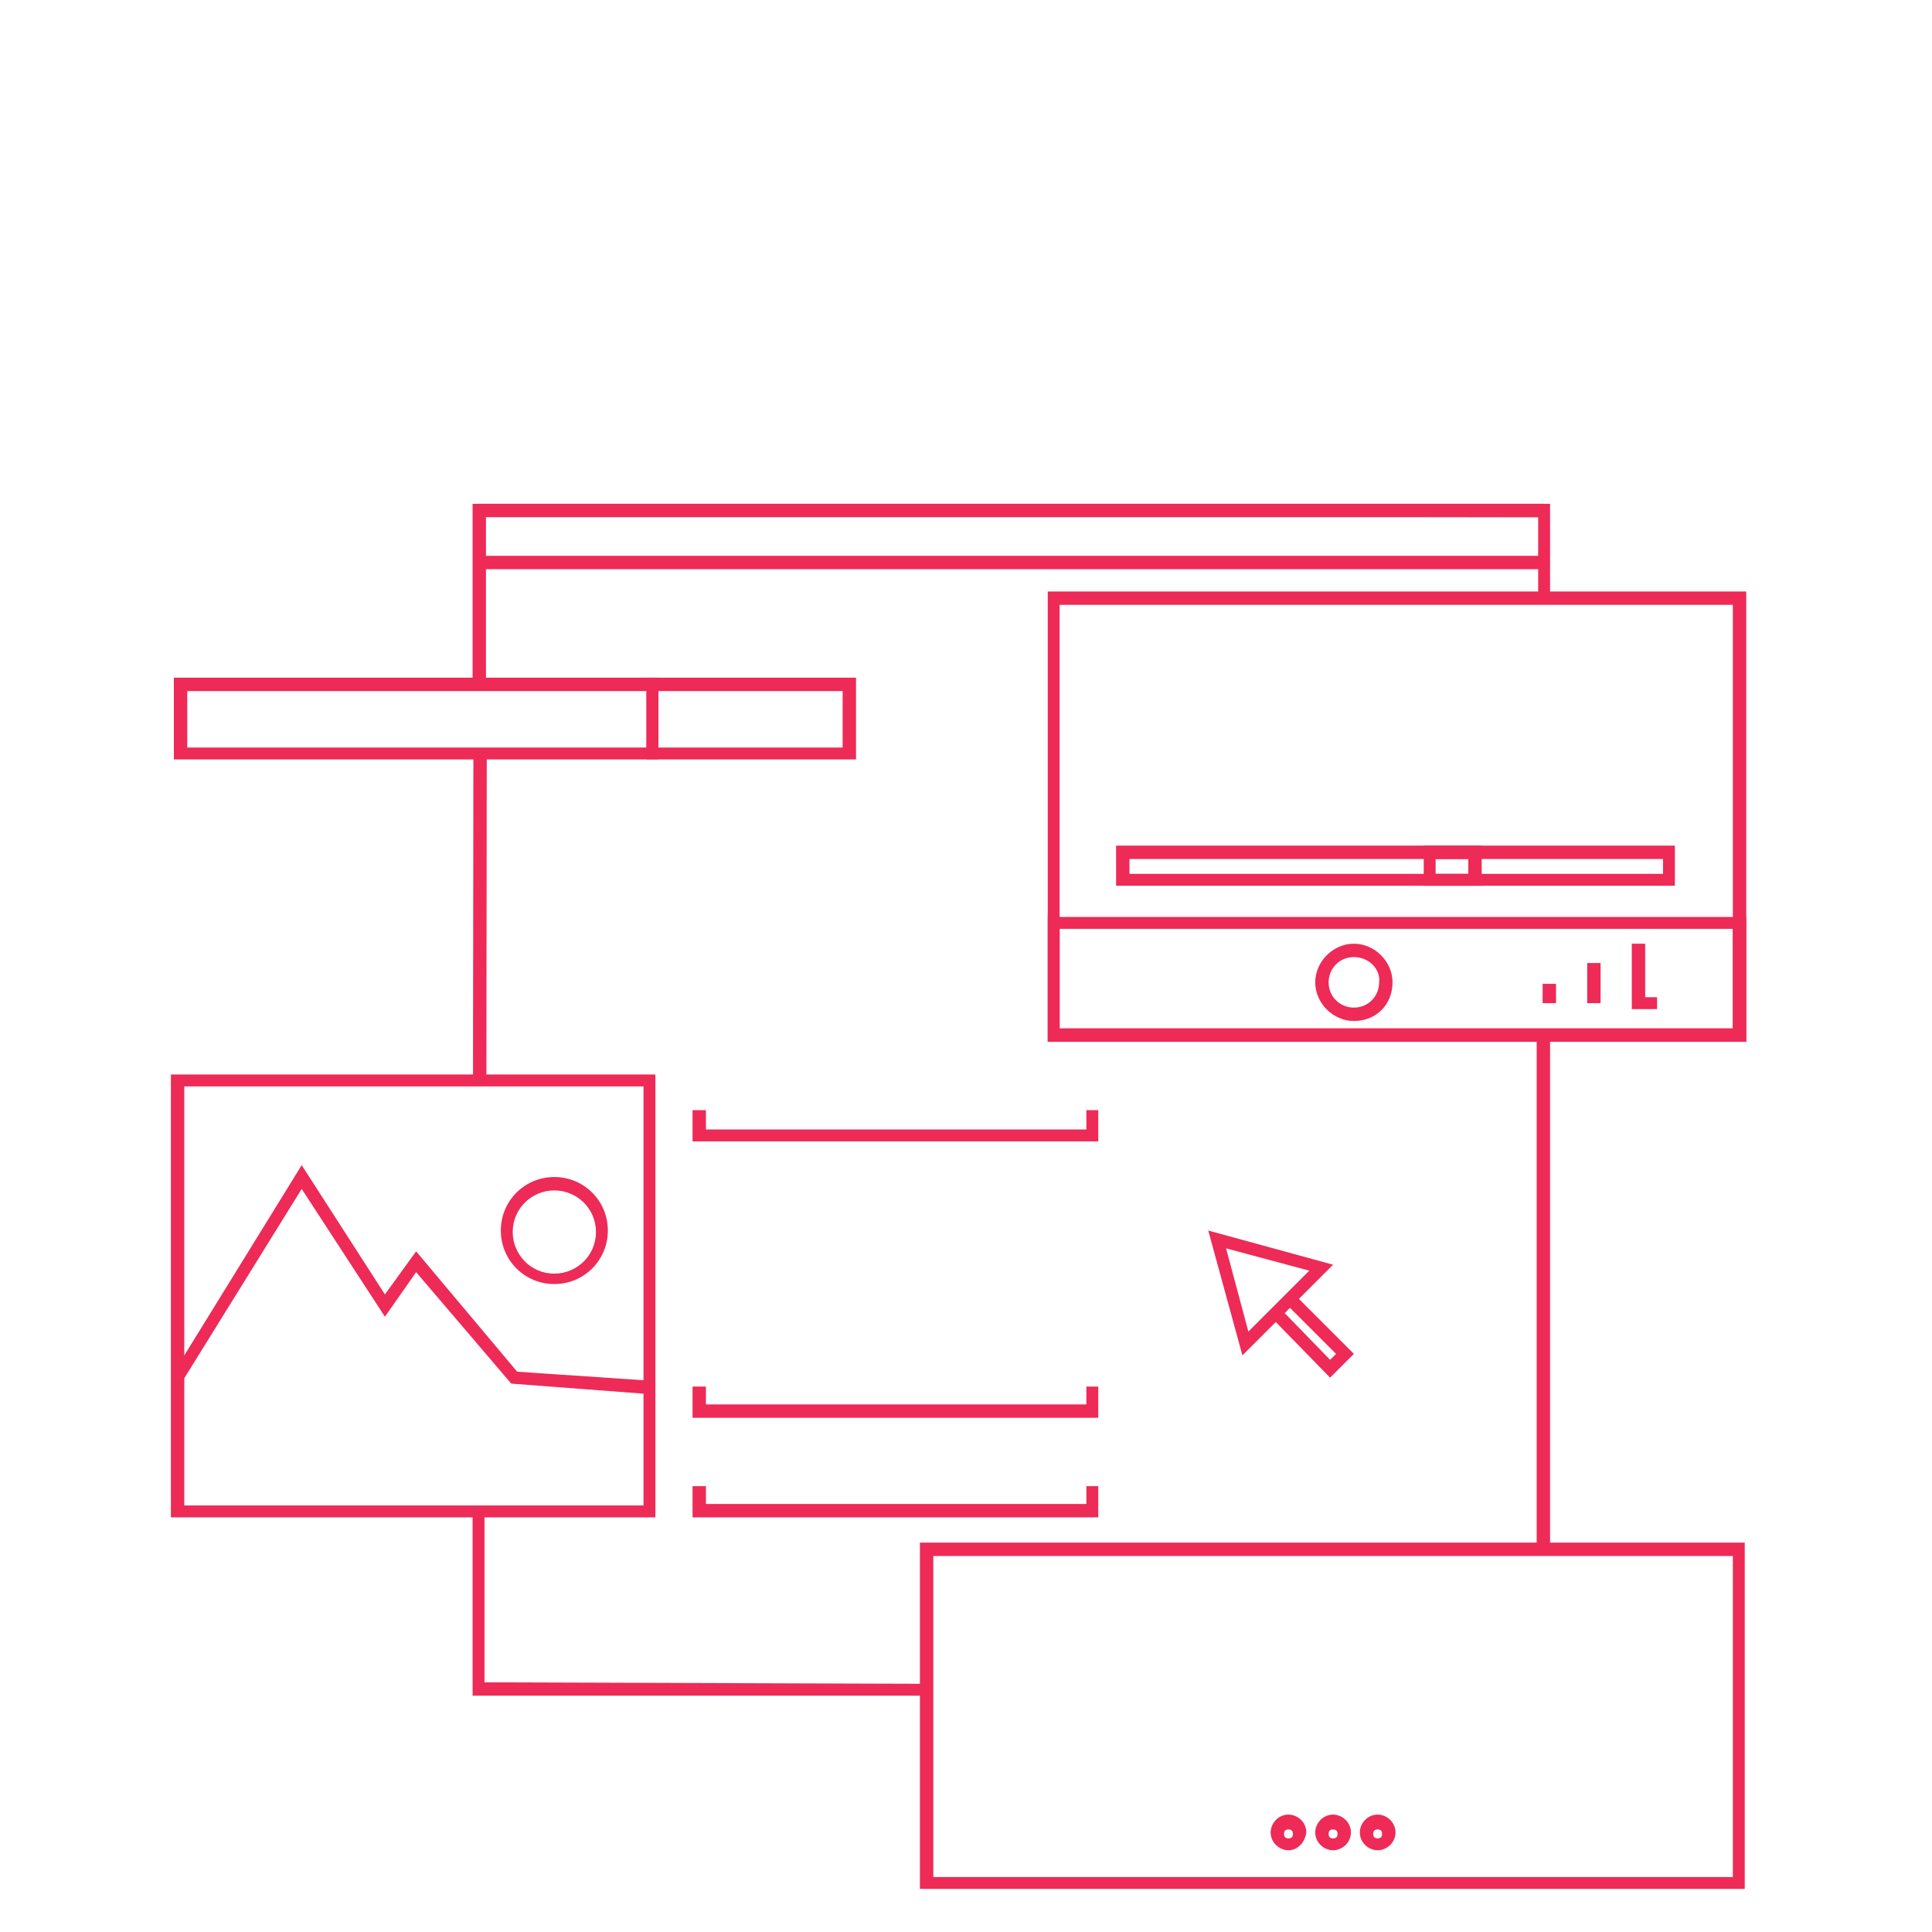<?xml version="1.0" encoding="utf-8"?>
<!-- Generator: Adobe Illustrator 24.1.3, SVG Export Plug-In . SVG Version: 6.00 Build 0)  -->
<svg version="1.1" id="Layer_1" xmlns="http://www.w3.org/2000/svg" xmlns:xlink="http://www.w3.org/1999/xlink" x="0px" y="0px"
	 viewBox="0 0 130 130" style="enable-background:new 0 0 130 130;" xml:space="preserve">
<style type="text/css">
	.st0{fill:#EE2A57;}
</style>
<g>
	<g>
		<g>
			<g>
				
					<rect x="21.2" y="61.3" transform="matrix(1.175640e-03 -1 1 1.175640e-03 -29.497 93.851)" class="st0" width="22" height="0.9"/>
			</g>
			<g>
				<polygon class="st0" points="62.3,114.1 31.8,114.1 31.8,101.7 32.6,101.7 32.6,113.2 62.3,113.3 				"/>
			</g>
			<g>
				<rect x="103.4" y="69.6" class="st0" width="0.9" height="34.6"/>
			</g>
			<g>
				<polygon class="st0" points="32.7,46.1 31.8,46.1 31.8,33.9 104.3,33.9 104.3,40.4 103.5,40.4 103.5,34.8 32.7,34.7 				"/>
			</g>
			<g>
				<g>
					<rect x="32.2" y="37.4" class="st0" width="71.7" height="0.9"/>
				</g>
				<g>
					<rect x="32.2" y="33.9" class="st0" width="71.7" height="0.9"/>
				</g>
			</g>
		</g>
		<g>
			<g>
				<path class="st0" d="M44.1,102.1H11.5V72.3h32.6V102.1z M12.4,101.3h30.9V73.1H12.4V101.3z"/>
			</g>
			<g>
				<polygon class="st0" points="73.9,76.8 46.6,76.8 46.6,74.7 47.5,74.7 47.5,76 73.1,76 73.1,74.7 73.9,74.7 				"/>
			</g>
			<g>
				<polygon class="st0" points="73.9,95.4 46.6,95.4 46.6,93.3 47.5,93.3 47.5,94.5 73.1,94.5 73.1,93.3 73.9,93.3 				"/>
			</g>
			<g>
				<polygon class="st0" points="73.9,102.1 46.6,102.1 46.6,100 47.5,100 47.5,101.2 73.1,101.2 73.1,100 73.9,100 				"/>
			</g>
		</g>
		<g>
			<path class="st0" d="M117.5,70.1h-47V39.8h47V70.1z M71.3,69.2h45.3V40.7H71.3V69.2z"/>
		</g>
		<g>
			<path class="st0" d="M117.5,70.1h-47v-8.4h47V70.1z M71.3,69.2h45.3v-6.7H71.3V69.2z"/>
		</g>
		<g>
			<path class="st0" d="M44.3,51.1H11.7v-5.5h32.6V51.1z M12.6,50.3h30.9v-3.8H12.6V50.3z"/>
		</g>
		<g>
			<path class="st0" d="M57.5,51.1H43.5v-5.5h14.1V51.1z M44.3,50.3h12.4v-3.8H44.3V50.3z"/>
		</g>
		<g>
			<path class="st0" d="M117.5,127.1H61.9v-23.3h55.5V127.1z M62.8,126.3h53.8v-21.6H62.8V126.3z"/>
		</g>
		<g>
			<g>
				<path class="st0" d="M86.7,124.5c-0.6,0-1.2-0.5-1.2-1.2c0-0.6,0.5-1.2,1.2-1.2c0.6,0,1.2,0.5,1.2,1.2
					C87.8,124,87.3,124.5,86.7,124.5z M86.7,123.1c-0.2,0-0.3,0.1-0.3,0.3c0,0.2,0.1,0.3,0.3,0.3c0.2,0,0.3-0.1,0.3-0.3
					C87,123.2,86.9,123.1,86.7,123.1z"/>
			</g>
			<g>
				<path class="st0" d="M89.7,124.5c-0.6,0-1.2-0.5-1.2-1.2c0-0.6,0.5-1.2,1.2-1.2c0.6,0,1.2,0.5,1.2,1.2
					C90.9,124,90.3,124.5,89.7,124.5z M89.7,123.1c-0.2,0-0.3,0.1-0.3,0.3c0,0.2,0.1,0.3,0.3,0.3c0.2,0,0.3-0.1,0.3-0.3
					C90,123.2,89.9,123.1,89.7,123.1z"/>
			</g>
			<g>
				<path class="st0" d="M92.7,124.5c-0.6,0-1.2-0.5-1.2-1.2c0-0.6,0.5-1.2,1.2-1.2c0.6,0,1.2,0.5,1.2,1.2
					C93.9,124,93.3,124.5,92.7,124.5z M92.7,123.1c-0.2,0-0.3,0.1-0.3,0.3c0,0.2,0.1,0.3,0.3,0.3c0.2,0,0.3-0.1,0.3-0.3
					C93,123.2,92.9,123.1,92.7,123.1z"/>
			</g>
		</g>
		<g>
			<g>
				<path class="st0" d="M112.8,59.6H75.1v-2.7h37.6V59.6z M76,58.8h35.9v-1H76V58.8z"/>
			</g>
			<g>
				<path class="st0" d="M99.7,59.6h-3.9v-2.7h3.9V59.6z M96.6,58.8h2.2v-1h-2.2V58.8z"/>
			</g>
		</g>
		<g>
			<path class="st0" d="M91.1,68.7c-1.4,0-2.6-1.2-2.6-2.6c0-1.4,1.2-2.6,2.6-2.6c1.4,0,2.6,1.2,2.6,2.6
				C93.7,67.6,92.6,68.7,91.1,68.7z M91.1,64.4c-1,0-1.7,0.8-1.7,1.7c0,1,0.8,1.7,1.7,1.7c1,0,1.7-0.8,1.7-1.7
				C92.9,65.2,92.1,64.4,91.1,64.4z"/>
		</g>
		<g>
			<g>
				<rect x="106.8" y="64.8" class="st0" width="0.9" height="2.7"/>
			</g>
			<g>
				<rect x="103.8" y="66.2" class="st0" width="0.9" height="1.3"/>
			</g>
			<g>
				<polygon class="st0" points="111.5,67.9 109.8,67.9 109.8,63.5 110.7,63.5 110.7,67.1 111.5,67.1 				"/>
			</g>
		</g>
		<g>
			<g>
				<path class="st0" d="M83.6,91.2l-2.3-8.4l8.4,2.3L83.6,91.2z M82.5,84l1.5,5.6l4.1-4.1L82.5,84z"/>
			</g>
			<g>
				<polygon class="st0" points="89.5,92.7 85.4,88.5 86,87.9 89.5,91.5 89.9,91.1 86.4,87.6 87,87 91.1,91.1 				"/>
			</g>
		</g>
	</g>
	<g>
		<path class="st0" d="M37.3,86.4c-2,0-3.6-1.6-3.6-3.6c0-2,1.6-3.6,3.6-3.6s3.6,1.6,3.6,3.6C40.9,84.8,39.3,86.4,37.3,86.4z
			 M37.3,80.1c-1.5,0-2.8,1.2-2.8,2.8c0,1.5,1.2,2.8,2.8,2.8c1.5,0,2.8-1.2,2.8-2.8C40.1,81.3,38.8,80.1,37.3,80.1z"/>
	</g>
	<g>
		<polygon class="st0" points="43.6,93.8 34.4,93.1 28,85.6 25.9,88.6 20.3,80 12.3,92.9 11.6,92.5 20.3,78.4 25.9,87.1 28,84.2 
			34.8,92.3 43.7,92.9 		"/>
	</g>
</g>
</svg>

